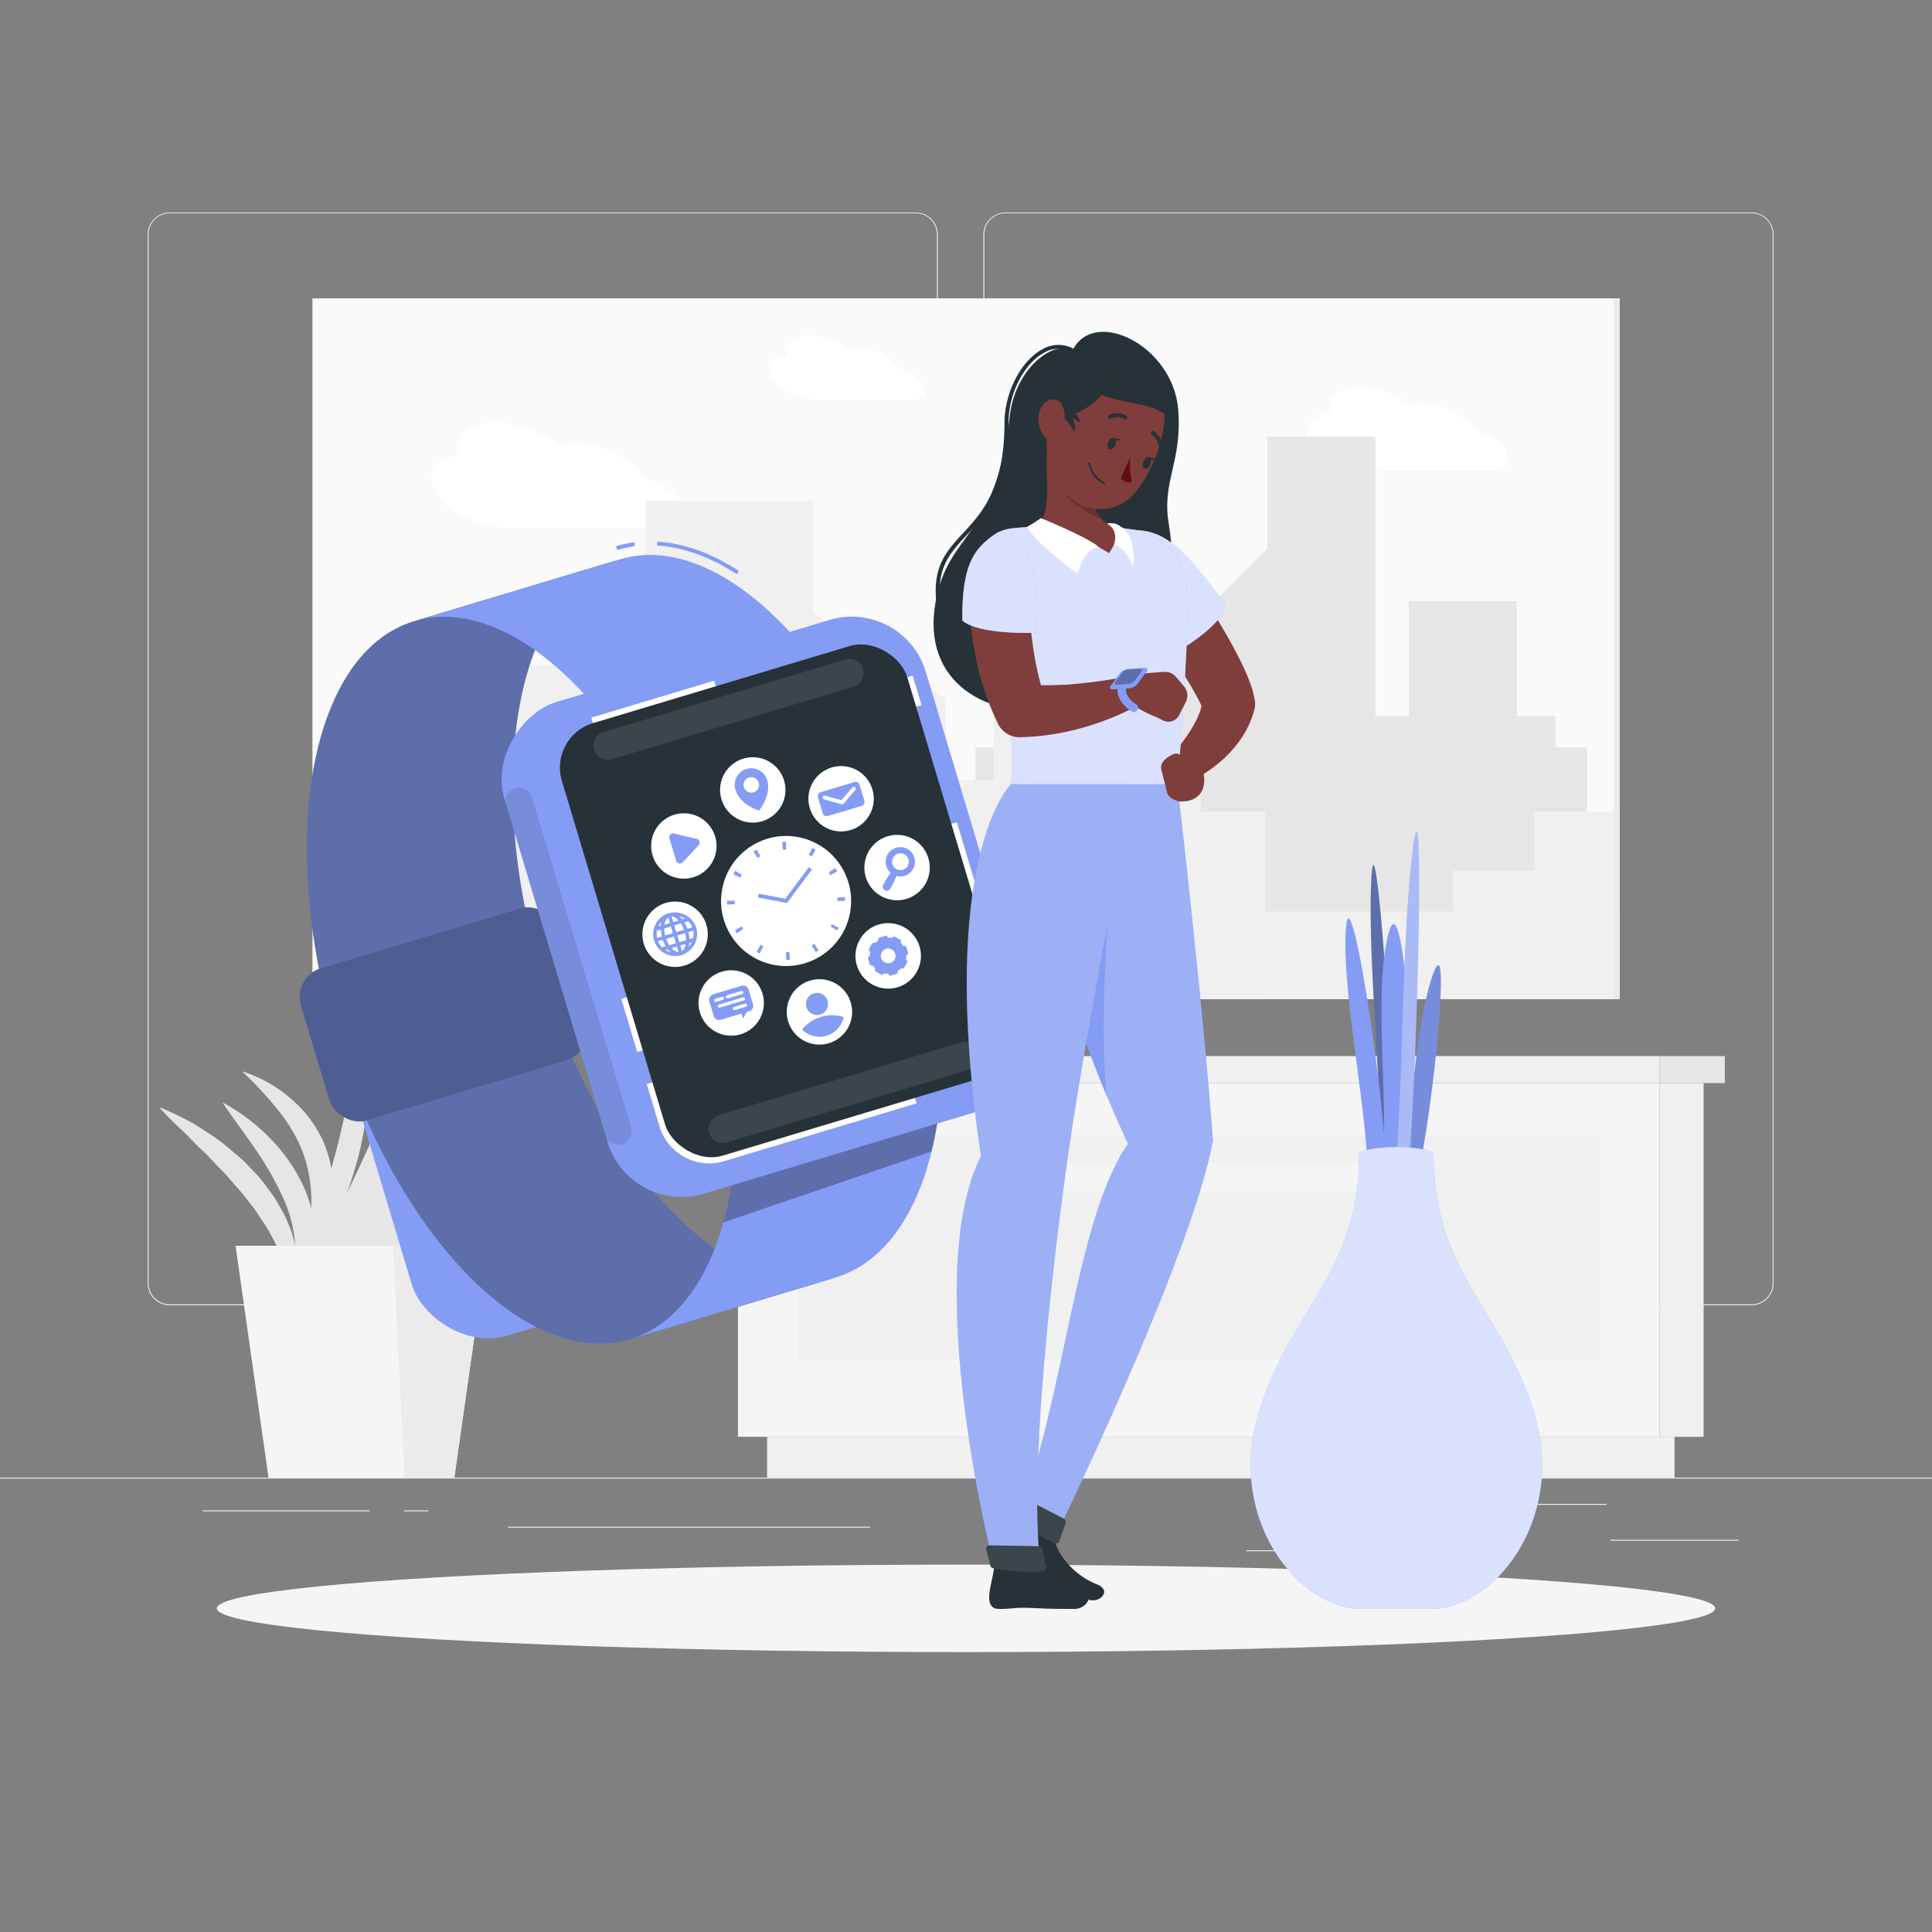 <?xml version="1.0" encoding="UTF-8"?> <svg xmlns="http://www.w3.org/2000/svg" viewBox="0 0 500 500"><rect x="0" y="0" width="500" height="500" fill="#808080" stroke="none"/> <g id="freepik--background-complete--inject-208"> <rect y="382.4" width="500" height="0.25" style="fill:#ebebeb"></rect> <rect x="416.78" y="398.49" width="33.12" height="0.25" style="fill:#ebebeb"></rect> <rect x="322.53" y="401.21" width="8.69" height="0.25" style="fill:#ebebeb"></rect> <rect x="396.59" y="389.21" width="19.19" height="0.25" style="fill:#ebebeb"></rect> <rect x="52.46" y="390.89" width="43.19" height="0.25" style="fill:#ebebeb"></rect> <rect x="104.56" y="390.89" width="6.33" height="0.25" style="fill:#ebebeb"></rect> <rect x="131.47" y="395.11" width="93.68" height="0.25" style="fill:#ebebeb"></rect> <path d="M237,337.8H43.91a5.71,5.71,0,0,1-5.7-5.71V60.66A5.71,5.71,0,0,1,43.91,55H237a5.71,5.71,0,0,1,5.71,5.71V332.09A5.71,5.71,0,0,1,237,337.8ZM43.91,55.2a5.46,5.46,0,0,0-5.45,5.46V332.09a5.46,5.46,0,0,0,5.45,5.46H237a5.47,5.47,0,0,0,5.46-5.46V60.66A5.47,5.47,0,0,0,237,55.2Z" style="fill:#ebebeb"></path> <path d="M453.31,337.8H260.21a5.72,5.72,0,0,1-5.71-5.71V60.66A5.72,5.72,0,0,1,260.21,55h193.1A5.71,5.71,0,0,1,459,60.66V332.09A5.71,5.71,0,0,1,453.31,337.8ZM260.21,55.2a5.47,5.47,0,0,0-5.46,5.46V332.09a5.47,5.47,0,0,0,5.46,5.46h193.1a5.47,5.47,0,0,0,5.46-5.46V60.66a5.47,5.47,0,0,0-5.46-5.46Z" style="fill:#ebebeb"></path> <rect x="80.85" y="77.22" width="338.29" height="181.34" transform="translate(500 335.78) rotate(180)" style="fill:#fafafa"></rect> <path d="M166.86,123.79c-3-4.94-10.76-8.94-17.43-8.94a12.18,12.18,0,0,0-4.16.66,28.56,28.56,0,0,0-16.82-6.12c-7,0-10.71,3.65-9.28,8.53-6.41.31-9.22,4.38-6.28,9.35,3.06,5.18,11.2,9.38,18.18,9.38h40.2c4.95,0,7.2-3,5-6.65C174.62,127.17,170.79,124.75,166.86,123.79Z" style="fill:#fff"></path> <path d="M232.88,95.62c-1.82-3-6.57-5.46-10.64-5.46a7.65,7.65,0,0,0-2.54.4,17.39,17.39,0,0,0-10.26-3.73c-4.28,0-6.54,2.23-5.67,5.21-3.91.19-5.63,2.67-3.83,5.71s6.84,5.72,11.1,5.72h24.54c3,0,4.39-1.82,3.06-4.06A9.51,9.51,0,0,0,232.88,95.62Z" style="fill:#fff"></path> <path d="M382.05,111.58c-2.35-3.91-8.5-7.07-13.77-7.07A9.7,9.7,0,0,0,365,105a22.54,22.54,0,0,0-13.28-4.83c-5.54,0-8.47,2.88-7.34,6.74-5.06.24-7.28,3.46-5,7.39,2.42,4.09,8.85,7.41,14.37,7.41h31.76c3.91,0,5.69-2.36,4-5.26C388.19,114.24,385.16,112.33,382.05,111.58Z" style="fill:#fff"></path> <rect x="327.99" y="113.02" width="27.97" height="128.92" transform="translate(683.95 354.97) rotate(180)" style="fill:#e6e6e6"></rect> <polygon points="305.89 241.94 331.13 241.94 331.13 138.9 305.89 164.03 305.89 241.94" style="fill:#e6e6e6"></polygon> <rect x="364.59" y="155.61" width="27.97" height="86.34" transform="translate(757.15 397.55) rotate(180)" style="fill:#e6e6e6"></rect> <rect x="283.58" y="144.84" width="14.26" height="97.1" transform="translate(581.41 386.79) rotate(180)" style="fill:#e6e6e6"></rect> <rect x="263.25" y="169.64" width="14.26" height="72.3" transform="translate(540.75 411.59) rotate(180)" style="fill:#e6e6e6"></rect> <rect x="252.47" y="193.39" width="14.26" height="48.55" transform="translate(519.2 435.34) rotate(180)" style="fill:#e6e6e6"></rect> <rect x="193.29" y="193.39" width="14.26" height="48.55" transform="translate(400.84 435.34) rotate(180)" style="fill:#e6e6e6"></rect> <rect x="206.94" y="208.72" width="14.26" height="33.23" transform="translate(428.13 450.67) rotate(180)" style="fill:#e6e6e6"></rect> <rect x="396.48" y="193.39" width="14.26" height="48.55" transform="translate(807.22 435.34) rotate(180)" style="fill:#e6e6e6"></rect> <rect x="273.48" y="185.32" width="129.07" height="56.62" transform="translate(676.04 427.27) rotate(180)" style="fill:#e6e6e6"></rect> <rect x="193.29" y="219.25" width="129.07" height="22.7" transform="translate(515.66 461.19) rotate(180)" style="fill:#e6e6e6"></rect> <rect x="167.14" y="129.63" width="43.33" height="128.92" style="fill:#f0f0f0"></rect> <polygon points="244.72 258.56 205.61 258.56 205.61 155.52 244.72 180.64 244.72 258.56" style="fill:#f0f0f0"></polygon> <rect x="110.44" y="172.22" width="43.33" height="86.34" style="fill:#f0f0f0"></rect> <rect x="257.19" y="161.46" width="22.09" height="97.1" style="fill:#f0f0f0"></rect> <rect x="288.68" y="193.76" width="22.09" height="64.8" style="fill:#f0f0f0"></rect> <rect x="305.38" y="210.01" width="22.09" height="48.55" style="fill:#f0f0f0"></rect> <rect x="397.06" y="210.01" width="22.09" height="48.55" style="fill:#f0f0f0"></rect> <rect x="375.92" y="225.33" width="22.09" height="33.23" style="fill:#f0f0f0"></rect> <rect x="82.28" y="210.01" width="22.09" height="48.55" style="fill:#f0f0f0"></rect> <rect x="94.96" y="201.93" width="199.96" height="56.62" style="fill:#f0f0f0"></rect> <rect x="219.19" y="235.86" width="199.96" height="22.7" style="fill:#f0f0f0"></rect> <rect x="417.72" y="77.22" width="1.42" height="181.34" transform="translate(836.87 335.78) rotate(180)" style="fill:#ebebeb"></rect> <rect x="429.48" y="280.29" width="11.41" height="91.55" transform="translate(870.38 652.14) rotate(180)" style="fill:#f0f0f0"></rect> <rect x="198.52" y="371.85" width="234.84" height="10.55" transform="translate(631.88 754.24) rotate(180)" style="fill:#f0f0f0"></rect> <rect x="190.98" y="280.29" width="238.5" height="91.55" style="fill:#f5f5f5"></rect> <rect x="206.41" y="293.9" width="207.64" height="58.02" style="fill:#f0f0f0"></rect> <rect x="256.29" y="301.1" width="107.88" height="7.49" rx="3.42" transform="translate(620.46 609.69) rotate(180)" style="fill:#f5f5f5"></rect> <rect x="185.75" y="273.31" width="243.73" height="6.99" transform="translate(615.23 553.6) rotate(180)" style="fill:#f0f0f0"></rect> <rect x="429.48" y="273.31" width="16.9" height="6.99" style="fill:#e6e6e6"></rect> <path d="M74.29,338.19a21.85,21.85,0,0,0-.22-8,33.43,33.43,0,0,0-2.34-7.32,32.15,32.15,0,0,0-1.7-3.43,36.72,36.72,0,0,0-2-3.3c-.75-1.06-1.39-2.17-2.16-3.21l-2.39-3.07a34.29,34.29,0,0,0-2.54-3c-.87-1-1.69-2-2.6-3s-1.86-1.88-2.77-2.86-1.79-2-2.79-2.87-1.93-1.86-2.88-2.82-1.87-2-2.89-2.88c-2-1.87-3.95-3.78-5.82-5.9,2.59,1,5.09,2.26,7.58,3.54a38,38,0,0,1,3.58,2.14c1.17.76,2.33,1.53,3.49,2.33a35.47,35.47,0,0,1,3.32,2.57c1.08.89,2.14,1.82,3.21,2.73s2,2,3,3a39.11,39.11,0,0,1,2.81,3.21l2.56,3.44c.79,1.21,1.5,2.48,2.21,3.73a27.72,27.72,0,0,1,1.84,3.94,15.62,15.62,0,0,1,.78,2l.59,2.11a26.07,26.07,0,0,1,.82,8.7A15.85,15.85,0,0,1,74.29,338.19Z" style="fill:#e6e6e6"></path> <path d="M119.69,330.05a12.51,12.51,0,0,1-2.56-3,16.28,16.28,0,0,1-1.74-3.67,17.51,17.51,0,0,1-.57-8.31,21.69,21.69,0,0,1,3-7.84,31.13,31.13,0,0,1,5.21-6.33,47.58,47.58,0,0,1,13.23-8.55,55.7,55.7,0,0,1,14.84-4.27c-4.22,3-8.49,5.64-12.56,8.4a93.73,93.73,0,0,0-11.4,8.78c-3.38,3.2-6.28,6.77-7.78,10.94A19.76,19.76,0,0,0,119.69,330.05Z" style="fill:#e6e6e6"></path> <path d="M117.61,330.05a26.91,26.91,0,0,1-5.29-15.93,31.4,31.4,0,0,1,1.06-8.67,35,35,0,0,1,3.33-8.08,41.92,41.92,0,0,1,11.36-12.74,47.83,47.83,0,0,1,14.82-7.57c-4.07,3.78-8.11,7.29-11.69,11.11a62.11,62.11,0,0,0-9.27,12.15A39.61,39.61,0,0,0,117,314.39,44.25,44.25,0,0,0,117.61,330.05Z" style="fill:#e6e6e6"></path> <path d="M76.77,332.92c1.69-6,3.49-11.74,5.22-17.51s3.39-11.51,4.92-17.27,2.75-11.55,3.84-17.41,1.62-11.77,2-18a53.62,53.62,0,0,1,2.64,18.44,89,89,0,0,1-2.73,18.46,105.65,105.65,0,0,1-6.33,17.45A78.72,78.72,0,0,1,76.77,332.92Z" style="fill:#e6e6e6"></path> <path d="M78.79,332c2.61-5.87,5.35-11.52,8.07-17.16s5.44-11.23,8-16.86,5-11.31,7.33-17.07,4.22-11.63,6.07-17.8a60.08,60.08,0,0,1-1.56,19.2,102.54,102.54,0,0,1-6.39,18.17,123.9,123.9,0,0,1-9.41,16.71A91.13,91.13,0,0,1,78.79,332Z" style="fill:#e6e6e6"></path> <path d="M70.88,339.35c3.86-5.13,7.8-10,11.71-14.92s7.81-9.73,11.6-14.64,7.44-9.9,11-15,6.71-10.4,9.89-16a60.12,60.12,0,0,1-5.82,18.37,102.3,102.3,0,0,1-10.28,16.29A124,124,0,0,1,86,327.63,91.41,91.41,0,0,1,70.88,339.35Z" style="fill:#e6e6e6"></path> <path d="M82.77,330.89,94,317.53q5.52-6.6,10.71-13.33c3.46-4.5,6.66-9.14,9.78-13.89s5.8-9.75,8.67-15a52.56,52.56,0,0,1-4.51,17.2,78.44,78.44,0,0,1-9.17,15.3,93.68,93.68,0,0,1-12.11,13A69.25,69.25,0,0,1,82.77,330.89Z" style="fill:#e6e6e6"></path> <path d="M73.28,336.3a27.13,27.13,0,0,0,3.13-13.65,34.92,34.92,0,0,0-3.3-13,79.93,79.93,0,0,0-7-12.2c-2.7-4-5.68-7.9-8.53-12.13a49.69,49.69,0,0,1,12.17,9.13,43.92,43.92,0,0,1,8.88,12.76A33.39,33.39,0,0,1,81,314.83,25.72,25.72,0,0,1,81.1,323C80.3,328.3,77.59,333.45,73.28,336.3Z" style="fill:#e6e6e6"></path> <path d="M76.88,330.1a69.09,69.09,0,0,0,3.44-14.79,37.62,37.62,0,0,0-1-14.12,31.66,31.66,0,0,0-2.55-6.54l-.39-.8-.45-.76c-.31-.51-.59-1-.91-1.55-.69-1-1.3-2-2.07-3a98.26,98.26,0,0,0-10.29-11.28,35.69,35.69,0,0,1,13.8,8.13,32.49,32.49,0,0,1,2.84,3c.44.54.85,1.1,1.26,1.67l.61.85.56.9a36,36,0,0,1,2,3.74,33.49,33.49,0,0,1,1.39,4,30.74,30.74,0,0,1-.19,16.62A31.59,31.59,0,0,1,76.88,330.1Z" style="fill:#e6e6e6"></path> <polygon points="86.38 325.5 116.77 296.32 115.55 324.93 86.38 325.5" style="fill:#e6e6e6"></polygon> <polygon points="60.96 322.4 126.11 322.4 117.58 382.4 69.49 382.4 60.96 322.4" style="fill:#f5f5f5"></polygon> <polygon points="101.66 322.4 126.11 322.4 117.58 382.4 104.73 382.4 101.66 322.4" style="fill:#ebebeb"></polygon> </g> <g id="freepik--Shadow--inject-208"> <ellipse id="freepik--path--inject-208" cx="250" cy="416.24" rx="193.89" ry="11.32" style="fill:#f5f5f5"></ellipse> </g> <g id="freepik--Device--inject-208"> <rect x="98.99" y="261.2" width="55.88" height="83.93" rx="19.86" transform="translate(-81.83 49.32) rotate(-16.72)" style="fill:#849CF4"></rect> <path d="M140.18,252.16c-15.42-51.33-6.34-99.41,20.26-107.4l-53.28,16c-26.61,8-35.68,56.07-20.26,107.4s49.47,86.45,76.07,78.46l53.29-16C189.65,338.61,155.59,303.48,140.18,252.16Z" style="fill:#849CF4"></path> <path d="M140.18,252.16c-15.42-51.33-6.34-99.41,20.26-107.4l-53.28,16c-26.61,8-35.68,56.07-20.26,107.4s49.47,86.45,76.07,78.46l53.29-16C189.65,338.61,155.59,303.48,140.18,252.16Z" style="opacity:0.3"></path> <path d="M190.69,148.6c-7-4.54-14-7-20.64-7.42l.06-1c6.84.39,13.95,2.94,21.13,7.58Z" style="fill:#849CF4"></path> <path d="M159.72,142.36l-.29-1a30,30,0,0,1,4.7-1l.13,1A28.86,28.86,0,0,0,159.72,142.36Z" style="fill:#849CF4"></path> <path d="M183.23,239.23c-15.41-51.33-49.47-86.46-76.07-78.47l53.28-16c26.6-8,60.66,27.14,76.08,78.47s6.34,99.4-20.26,107.39l-53.29,16C189.58,338.64,198.65,290.55,183.23,239.23Z" style="fill:#849CF4"></path> <rect x="80.08" y="241.95" width="69.33" height="41.17" rx="7.81" transform="translate(-70.66 44.1) rotate(-16.72)" style="fill:#849CF4"></rect> <rect x="80.08" y="241.95" width="69.33" height="41.17" rx="7.81" transform="translate(-70.66 44.1) rotate(-16.72)" style="opacity:0.4"></rect> <path d="M236.51,223.22C244.87,251.07,246,278,241.08,298L187.2,316.36c5.63-20.28,4.72-48.19-4-77.14Z" style="opacity:0.3"></path> <rect x="131.96" y="177.73" width="132.85" height="113.89" rx="20" transform="translate(366.09 -22.83) rotate(73.28)" style="fill:#849CF4"></rect> <path d="M161,296.11h0a3.5,3.5,0,0,1-4.34-2.34L131,208.33a3.5,3.5,0,0,1,2.34-4.34h0a3.5,3.5,0,0,1,4.34,2.34l25.66,85.44A3.49,3.49,0,0,1,161,296.11Z" style="opacity:0.1"></path> <rect x="162.77" y="257.79" width="3" height="14.34" transform="translate(-69.27 58.44) rotate(-16.72)" style="fill:#fff"></rect> <path d="M183.6,301.09a13.61,13.61,0,0,1-6.4-1.62,13.45,13.45,0,0,1-6.54-8l-3.28-10.92,2.88-.86,3.28,10.92a10.53,10.53,0,0,0,13.07,7l49.72-14.93.87,2.87-49.72,14.93A13.6,13.6,0,0,1,183.6,301.09Z" style="fill:#fff"></path> <rect x="249.46" y="212.56" width="3" height="33.12" transform="translate(-55.3 81.86) rotate(-16.72)" style="fill:#fff"></rect> <rect x="234.43" y="175.1" width="3" height="7.96" transform="translate(-41.54 75.42) rotate(-16.71)" style="fill:#fff"></rect> <rect x="152.74" y="180.9" width="33.19" height="3" transform="translate(-45.31 56.41) rotate(-16.72)" style="fill:#fff"></rect> <rect x="156.78" y="174.73" width="93.33" height="116.85" rx="12" transform="translate(-58.46 68.37) rotate(-16.72)" style="fill:#263238"></rect> <path d="M202.92,202a8.46,8.46,0,1,1-10.54-5.67A8.46,8.46,0,0,1,202.92,202Z" style="fill:#fff"></path> <path d="M220.18,259.46a8.46,8.46,0,1,1-10.54-5.68A8.46,8.46,0,0,1,220.18,259.46Z" style="fill:#fff"></path> <circle cx="217.66" cy="206.74" r="8.46" transform="translate(-50.26 71.34) rotate(-16.72)" style="fill:#fff"></circle> <path d="M196.68,263.59a8.46,8.46,0,1,1-3.44-11.47A8.47,8.47,0,0,1,196.68,263.59Z" style="fill:#fff"></path> <path d="M181,211.49a8.46,8.46,0,1,1-11.47,3.44A8.47,8.47,0,0,1,181,211.49Z" style="fill:#fff"></path> <path d="M233.87,239.92a8.47,8.47,0,1,1-11.46,3.44A8.45,8.45,0,0,1,233.87,239.92Z" style="fill:#fff"></path> <path d="M172.28,233.68a8.46,8.46,0,1,1-5.67,10.54A8.48,8.48,0,0,1,172.28,233.68Z" style="fill:#fff"></path> <path d="M229.74,216.42A8.46,8.46,0,1,1,224.07,227,8.47,8.47,0,0,1,229.74,216.42Z" style="fill:#fff"></path> <circle cx="203.44" cy="233.16" r="16.83" transform="translate(-88.33 130.12) rotate(-29.44)" style="fill:#fff"></circle> <path d="M203.45,217.88h-.61l-.39,0,.13,2,.87,0v-2Zm-7.64,2-.47.28h-.07l-.31.21,1.11,1.66c.24-.16.48-.31.74-.46l-1-1.73Zm-5.59,5.59-.08.13h0v0h0l-.35.66,1.8.89c.13-.26.26-.52.41-.77l-1.73-1Zm-2.06,7.64c0,.33,0,.67,0,1l2-.13q0-.44,0-.87Zm3.78,6.64-1.73,1c.15.26.3.52.47.77h0l0,0,1.67-1.11c-.16-.24-.32-.48-.46-.74Zm4.86,4.86-1,1.73.6.34h0l0,0h.24l.89-1.8c-.26-.13-.52-.26-.77-.41Zm6.64,1.79v2h0v-2Zm0,0v2h0v-2Zm.86,0c-.29,0-.57,0-.86,0v2h.22l.77,0h0l-.14-2Zm6.52-2.21c-.24.16-.49.32-.74.46l1,1.74.34-.21h.06l0,0h.06l0,0h0l.33-.21-1.11-1.67Zm4.53-5.16c-.13.26-.27.51-.41.76l1.73,1c.08-.13.15-.27.23-.41h0c0-.09.09-.17.13-.25h0v0h0l0-.06-1.79-.88Zm3.34-6.87-2,.13q0,.44,0,.87h2c0-.31,0-.61,0-.92h0v0h0Zm-2.53-7.5-1.67,1.11c.16.24.31.49.46.74l1.73-1c-.16-.29-.34-.57-.52-.85Zm-5.95-5.21-.89,1.79.77.41,1-1.73c-.29-.17-.58-.32-.88-.47Zm-6.76-1.58v0Zm0,0v0Z" style="fill:#849CF4"></path> <path d="M193.2,199a4.3,4.3,0,0,0-2.88,5.35c1.19,4,6.11,5.44,6.11,5.44s3.3-3.95,2.11-7.91A4.29,4.29,0,0,0,193.2,199Zm1.81,6.05a2,2,0,1,1,1.34-2.5A2,2,0,0,1,195,205.08Z" style="fill:#849CF4"></path> <path d="M180.36,217.12l-6-1.43a1,1,0,0,0-1.13,1.2l1.78,5.94a1,1,0,0,0,1.61.38l4.25-4.51A1,1,0,0,0,180.36,217.12Z" style="fill:#849CF4"></path> <rect x="214.45" y="201.15" width="6.44" height="11.25" rx="1.02" transform="translate(353.1 -61.17) rotate(73.28)" style="fill:#849CF4"></rect> <path d="M217.93,208.13a.34.34,0,0,1-.14,0l-4.52-1.26a.51.51,0,0,1-.35-.62.5.5,0,0,1,.62-.34l4.22,1.17,2.87-3.3a.48.48,0,0,1,.7,0,.49.49,0,0,1,0,.7L218.31,208A.52.52,0,0,1,217.93,208.13Z" style="fill:#fff"></path> <path d="M234.79,219.67a3.89,3.89,0,0,0-5.14,1.54,3.79,3.79,0,0,0,.82,4.63l-.24.37c-.23.35-.45.7-.66,1.06s-.42.71-.61,1.07l-.3.53a1.35,1.35,0,0,0-.16.45,1.29,1.29,0,0,0,0,.28,1.44,1.44,0,0,0,.07.32,1,1,0,0,0,1.11.59l.08,0,.23-.09.22-.16a1.17,1.17,0,0,0,.28-.38l.29-.54.56-1.11c.18-.37.35-.75.52-1.13.05-.13.11-.27.17-.4a3.79,3.79,0,0,0,2.77-7ZM232,224.93a2.18,2.18,0,0,1,.41-4,2.16,2.16,0,0,1,1.66.17,2.18,2.18,0,0,1-.41,4h0A2.13,2.13,0,0,1,232,224.93Z" style="fill:#849CF4"></path> <path d="M180.18,240.16l0,0a4.35,4.35,0,0,0-.32-.82,5.7,5.7,0,0,0-6.64-3l-.11,0h0l-.13,0a6.15,6.15,0,0,0-.71.28,5.72,5.72,0,0,0-3,6.74v0l0,0a6.45,6.45,0,0,0,.32.83,5.71,5.71,0,0,0,6.75,3h0a4.87,4.87,0,0,0,.84-.33,5.7,5.7,0,0,0,3-6.73Zm-.79,2.59-.95.29a8.82,8.82,0,0,0-.27-1.79l1.23-.37A4.71,4.71,0,0,1,179.39,242.75Zm-9.35-1.9,1-.28a8.89,8.89,0,0,0,.26,1.79l-1.23.37A5,5,0,0,1,170,240.85Zm6.86-.54.12.32-2,.6-.52-1.72,1.7-.51A7.05,7.05,0,0,1,176.9,240.31Zm-2.65-1.68-.44-1.45a1.25,1.25,0,0,1,.42.08,3.4,3.4,0,0,1,1.38,1Zm-1.32-1.18.43,1.44-1.37.41A2.77,2.77,0,0,1,172.93,237.45Zm.7,2.33.51,1.71-2,.6a8.3,8.3,0,0,1-.23-1.8Zm-3.21,4.11-.12-.28,1.23-.37c0,.14.09.27.14.4a8.44,8.44,0,0,0,.62,1.24l-1,.29A4.78,4.78,0,0,1,170.42,243.89Zm2.11-.6-.12-.31,2-.6.51,1.71-1.7.52A8.21,8.21,0,0,1,172.53,243.29Zm2.66,1.69.43,1.44a1.28,1.28,0,0,1-.42-.07,3.4,3.4,0,0,1-1.38-1Zm1.32,1.18-.44-1.45,1.37-.41A2.83,2.83,0,0,1,176.51,246.16Zm-.7-2.33-.52-1.72,2-.6a7.74,7.74,0,0,1,.23,1.81Zm2.1-3.47-.15-.39a8.56,8.56,0,0,0-.62-1.25l1-.29a4.66,4.66,0,0,1,.91,1.28c.05.1.08.19.12.28Zm-.7-2.63-.63.2a5.84,5.84,0,0,0-.72-.76l.42.12A5,5,0,0,1,177.21,237.73Zm-6,.84a6.37,6.37,0,0,0-.18,1l-.63.19A4.93,4.93,0,0,1,171.2,238.57Zm1,7.3.64-.19a5.21,5.21,0,0,0,.72.76A4.79,4.79,0,0,1,172.22,245.87Zm6-.84a5.43,5.43,0,0,0,.18-1l.63-.19A4.66,4.66,0,0,1,178.23,245Z" style="fill:#849CF4"></path> <path d="M191.88,255.13l-7.32,2.2a1.47,1.47,0,0,0-1,1.82l1.14,3.78a1.47,1.47,0,0,0,1.82,1l5.37-1.62.36,1.34,1-1.73.63-.19a1.47,1.47,0,0,0,1-1.82l-1.14-3.78A1.47,1.47,0,0,0,191.88,255.13Zm-7,3.86a.41.41,0,0,1,.27-.51l1.69-.51a.4.4,0,0,1,.5.28.39.39,0,0,1-.27.5l-1.68.51A.41.41,0,0,1,184.88,259Zm8.17,1.53-2.91.88a.41.41,0,0,1-.24-.78l2.92-.87a.39.39,0,0,1,.5.27A.41.41,0,0,1,193.05,260.52Zm-.49-1.63-6.29,1.88a.39.39,0,0,1-.5-.27.4.4,0,0,1,.27-.5l6.28-1.89a.41.41,0,0,1,.24.78Zm-.49-1.64-3.72,1.12a.42.42,0,0,1-.51-.27.41.41,0,0,1,.27-.51l3.72-1.12a.41.41,0,0,1,.51.28A.41.41,0,0,1,192.07,257.25Z" style="fill:#849CF4"></path> <path d="M233.77,244.78a4.54,4.54,0,0,0-.59-.71h0v-.75l-1.77-1-.63.42h0a4.7,4.7,0,0,0-.92-.09h0l-.53-.54-1.92.58-.15.74a4.49,4.49,0,0,0-.71.58h-.75l-1,1.77.42.62h0a4.7,4.7,0,0,0-.09.92l-.54.53.58,1.93.74.14h0a5.08,5.08,0,0,0,.58.72h0v.75l1.77.95.62-.42a4.05,4.05,0,0,0,.92.1l.53.53,1.93-.58.14-.73h0a5.14,5.14,0,0,0,.72-.59h.75l1-1.77-.42-.63h0a4.71,4.71,0,0,0,.1-.92h0l.53-.53-.58-1.92Zm-3.36,4.41a1.9,1.9,0,1,1,1.27-2.36A1.89,1.89,0,0,1,230.41,249.19Z" style="fill:#849CF4"></path> <path d="M218.35,263.19a6.41,6.41,0,0,1-10.8,3.25,10.17,10.17,0,0,1,10.8-3.25Z" style="fill:#849CF4"></path> <path d="M214.18,259a2.86,2.86,0,1,1-3.56-1.92A2.85,2.85,0,0,1,214.18,259Z" style="fill:#849CF4"></path> <polygon points="203.66 233.71 196.16 232.26 196.34 231.27 203.23 232.61 209.34 224.42 210.15 225.01 203.66 233.71" style="fill:#849CF4"></polygon> <path d="M220.92,177.69,158.3,196.5a3.68,3.68,0,0,1-4.57-2.46h0a3.67,3.67,0,0,1,2.46-4.56l62.63-18.81a3.67,3.67,0,0,1,4.56,2.46h0A3.67,3.67,0,0,1,220.92,177.69Z" style="fill:#fff;opacity:0.1"></path> <path d="M250.7,276.84l-62.63,18.8a3.67,3.67,0,0,1-4.56-2.45h0a3.68,3.68,0,0,1,2.45-4.57l62.63-18.81a3.68,3.68,0,0,1,4.57,2.46h0A3.68,3.68,0,0,1,250.7,276.84Z" style="fill:#fff;opacity:0.1"></path> </g> <g id="freepik--Character--inject-208"> <path d="M277.66,90.52c-5.75-2.46-15,5.45-16.33,17.09-3.76,32.48-15.89,29.61-19.22,48.28-7.48,41.89,70.22,38.07,60.36-20.34-1.86-11,3.53-15.94,2.45-29.55C303.6,89.47,283.33,79.5,277.66,90.52Z" style="fill:#263238"></path> <path d="M242.66,158.2c-1.94-11,2-15.27,6.57-20.21,5-5.43,10.71-11.58,10.73-28.51,0-7.79,4.15-15.94,9.64-19a8.24,8.24,0,0,1,8.8.11l-.53.85a7.28,7.28,0,0,0-7.79-.08C264.89,94.25,261,102,261,109.48c0,17.33-6.11,23.9-11,29.19-4.56,4.94-8.17,8.85-6.31,19.35Z" style="fill:#263238"></path> <path d="M304.51,144.56c2,2.69,3.85,5.35,5.68,8.09s3.6,5.51,5.3,8.36,3.37,5.75,4.93,8.81c.78,1.55,1.56,3.11,2.28,4.82.36.86.71,1.74,1.05,2.73a23.38,23.38,0,0,1,.93,3.52l.06.34a5.38,5.38,0,0,1-.06,2.23,24,24,0,0,1-3.08,7.07,29.14,29.14,0,0,1-4.47,5.41A35.43,35.43,0,0,1,312,200c-.9.58-1.84,1.12-2.78,1.62-.48.25-1,.49-1.45.71s-1,.42-1.58.68a3.79,3.79,0,0,1-4.35-6l.4-.46,1.66-1.92c.58-.65,1.12-1.34,1.66-2a38.83,38.83,0,0,0,2.85-4.1,23.19,23.19,0,0,0,2-4,13.68,13.68,0,0,0,.84-3.68v2.58c-.08-.15-.22-.57-.47-1.11s-.53-1.1-.85-1.71c-.66-1.2-1.37-2.49-2.15-3.78-1.56-2.57-3.25-5.18-5-7.79s-3.49-5.22-5.28-7.82l-5.32-7.81,0,0a7.61,7.61,0,0,1,12.39-8.84Z" style="fill:#7f3e3b"></path> <path d="M281.74,414c-7.49-2.31-11.57-5.64-15.35-7.95-3.22-2-4.07-1.55-7.39-3.44-2.21-1.25-1.44-4.09.18-5.64a31.59,31.59,0,0,0,4.33-4.23l9.4,5.33c.4,4.17,5.33,9.77,10.94,11.94C287.85,411.58,284.73,414.94,281.74,414Z" style="fill:#263238"></path> <path d="M304.69,202.89s6.45,54.89,9.24,92.4c-6,31.27-41,102.8-41,102.8-.88,1.48-8.46-3.61-9.4-5.33,12.32-32.41,14.8-77.11,28.37-96.74-26.39-56.84-24.69-93.13-24.69-93.13Z" style="fill:#849CF4"></path> <path d="M304.69,202.89s6.45,54.89,9.24,92.4c-6,31.27-41,102.8-41,102.8-.88,1.48-8.46-3.61-9.4-5.33,12.32-32.41,14.8-77.11,28.37-96.74-26.39-56.84-24.69-93.13-24.69-93.13Z" style="fill:#fff;opacity:0.2"></path> <path d="M287.83,224.07l-15.35,17.57a283.1,283.1,0,0,0,14,42.08C284.54,268,286.5,236.34,287.83,224.07Z" style="fill:#849CF4"></path> <path d="M275.77,394.27c-.41,1.11-1.14,3.09-1.62,4.58a.85.85,0,0,1-1.13.54c-3.53-1.4-8.65-4.85-10.32-6a1,1,0,0,1-.41-1.05l.88-4.31a.84.84,0,0,1,1.23-.62L275.28,393A1,1,0,0,1,275.77,394.27Z" style="fill:#263238"></path> <path d="M275.77,394.27c-.41,1.11-1.14,3.09-1.62,4.58a.85.85,0,0,1-1.13.54c-3.53-1.4-8.65-4.85-10.32-6a1,1,0,0,1-.41-1.05l.88-4.31a.84.84,0,0,1,1.23-.62L275.28,393A1,1,0,0,1,275.77,394.27Z" style="fill:#fff;opacity:0.1"></path> <path d="M278.14,416.39c-8,0-7.41-.12-11.9-.27-3.85-.14-4.72.34-7.81.27-2.58-.05-2.71-2.51-2.18-5.35.26-1.42.72-3.16,1.05-5.46h12.1a13.57,13.57,0,0,0,10,6.09C283.72,412.25,281.32,416.39,278.14,416.39Z" style="fill:#263238"></path> <path d="M293.44,202.89S281.1,266.5,276.6,297.73c-4.73,32.81-10.52,86-7.2,107.85-1.76,1.08-8.32,1.15-12.1,0,0,0-19.34-74.82-3.44-106.4-11.54-77.7,7.81-96.29,7.81-96.29Z" style="fill:#849CF4"></path> <path d="M293.44,202.89S281.1,266.5,276.6,297.73c-4.73,32.81-10.52,86-7.2,107.85-1.76,1.08-8.32,1.15-12.1,0,0,0-19.34-74.82-3.44-106.4-11.54-77.7,7.81-96.29,7.81-96.29Z" style="fill:#fff;opacity:0.2"></path> <path d="M269.89,401a32.93,32.93,0,0,0,.84,4.47.84.84,0,0,1-.68,1.1c-4.36.71-10.87-.31-12.94-.68a1,1,0,0,1-.82-.77L255.24,401a.83.83,0,0,1,.84-1.07l12.82.24A1,1,0,0,1,269.89,401Z" style="fill:#263238"></path> <path d="M269.89,401a32.93,32.93,0,0,0,.84,4.47.84.84,0,0,1-.68,1.1c-4.36.71-10.87-.31-12.94-.68a1,1,0,0,1-.82-.77L255.24,401a.83.83,0,0,1,.84-1.07l12.82.24A1,1,0,0,1,269.89,401Z" style="fill:#fff;opacity:0.1"></path> <path d="M306.41,194a1.72,1.72,0,0,0-1.79,2.26l.95,11.18C315.89,207.41,310.93,193.72,306.41,194Z" style="fill:#7f3e3b"></path> <path d="M294.54,137.22c8.06.43,13.13,6.54,22.75,19.46-1.11,5.44-12.66,12-12.66,12S282.92,149.12,294.54,137.22Z" style="fill:#849CF4"></path> <path d="M294.54,137.22c8.06.43,13.13,6.54,22.75,19.46-1.11,5.44-12.66,12-12.66,12S282.92,149.12,294.54,137.22Z" style="fill:#fff;opacity:0.7"></path> <path d="M307.12,152.24a192.84,192.84,0,0,1-.28,19.68c-.33,8.54-.92,17-2.15,31h-43c.86-12.12-.55-25.93-8.28-53.2a10,10,0,0,1,8.59-13c1.7-.18,3.51-.32,5.36-.41a136.89,136.89,0,0,1,19.54,0c2.12.19,4.32.46,6.43.75A16.19,16.19,0,0,1,307.12,152.24Z" style="fill:#849CF4"></path> <path d="M307.12,152.24a192.84,192.84,0,0,1-.28,19.68c-.33,8.54-.92,17-2.15,31h-43c.86-12.12-.55-25.93-8.28-53.2a10,10,0,0,1,8.59-13c1.7-.18,3.51-.32,5.36-.41a136.89,136.89,0,0,1,19.54,0c2.12.19,4.32.46,6.43.75A16.19,16.19,0,0,1,307.12,152.24Z" style="fill:#fff;opacity:0.7"></path> <path d="M302,205l-1.43-5.79c-.44-1.77,1.11-3.12,3-4a1.89,1.89,0,0,1,2.68,1.49l1,8.62a1.88,1.88,0,0,1-2.42,2C303.41,206.89,302.26,206.19,302,205Z" style="fill:#7f3e3b"></path> <path d="M271,116.31c-.65,6.56,1.5,15.74-2.58,19.93,0,0,5.95-.89,18.59,6.92,3.66-5.25.94-6.92.94-6.92-4.12-1.46-5.11-5.63-4.75-9.36Z" style="fill:#7f3e3b"></path> <path d="M284.35,141.59c-4.16.59-5.46,6.88-5.46,6.88s-10-7.07-13.17-12.06a42.16,42.16,0,0,0,3.65-2.32S281.92,139.19,284.35,141.59Z" style="fill:#fff"></path> <path d="M288.31,140.92s3.6,1,4.9,6c1-9.17-3.33-10.73-3.33-10.73s-1-1.1-3.43-.71C289.75,137.25,288.31,140.92,288.31,140.92Z" style="fill:#fff"></path> <path d="M283.2,126.88l-11.05-9.57a29.74,29.74,0,0,0,.49,5c.91,5,6.85,10.11,12.36,11.92C283.35,132.27,283,129.47,283.2,126.88Z" style="opacity:0.2"></path> <path d="M275.15,100.62c-3.78,9.61-5.58,13.58-3.26,20.79,3.49,10.83,15.68,13.91,22.15,5.75,5.82-7.34,11-21.82,3.95-30.22S278.92,91,275.15,100.62Z" style="fill:#7f3e3b"></path> <path d="M279,91c11.71,1.6,12.74,16.34-15.47,19.93C265.85,94.32,279,91,279,91Z" style="fill:#263238"></path> <path d="M273.82,107.07a12.65,12.65,0,0,1,4.2,4.7,4.64,4.64,0,0,0-3.91-5.77C274,106.54,273.82,107.07,273.82,107.07Z" style="fill:#263238"></path> <path d="M273.82,107.07a12.52,12.52,0,0,1,5.82,2.41,4.64,4.64,0,0,0-6-3.5C273.7,106.53,273.82,107.07,273.82,107.07Z" style="fill:#263238"></path> <path d="M277.6,92.21c1.07,16.56,24.66,7.74,26.34,19.35C306.73,91.36,285.49,84.1,277.6,92.21Z" style="fill:#263238"></path> <path d="M286.82,114.36c-.35.79-.24,1.64.24,1.9s1.17-.18,1.52-1,.25-1.64-.24-1.9S287.17,113.56,286.82,114.36Z" style="fill:#263238"></path> <path d="M295.93,119.35c-.36.79-.25,1.64.24,1.9s1.17-.18,1.52-1,.24-1.64-.25-1.9S296.28,118.55,295.93,119.35Z" style="fill:#263238"></path> <path d="M297.21,118.31l2,.4S297.67,119.71,297.21,118.31Z" style="fill:#263238"></path> <path d="M292.5,118.28a25.22,25.22,0,0,0,.42,6.47c-1.42.46-2.9-.88-2.9-.88Z" style="fill:#630f0f"></path> <path d="M284.44,124.54a9,9,0,0,0,1.19.77.23.23,0,0,0,.33-.12.27.27,0,0,0-.12-.34,7.18,7.18,0,0,1-3.72-5,.26.26,0,0,0-.28-.23.25.25,0,0,0-.2.29A7.51,7.51,0,0,0,284.44,124.54Z" style="fill:#263238"></path> <path d="M268.76,108a7.08,7.08,0,0,0,1.92,5.41c1.76,1.7,4-.17,4.6-2.91.57-2.47.35-6.33-2-7S268.88,105.35,268.76,108Z" style="fill:#7f3e3b"></path> <path d="M287.1,108.36a.48.48,0,0,0,.39,0,3.69,3.69,0,0,1,3.52.09.46.46,0,0,0,.66-.16.55.55,0,0,0-.17-.72,4.66,4.66,0,0,0-4.45-.15.51.51,0,0,0-.22.68A.55.55,0,0,0,287.1,108.36Z" style="fill:#263238"></path> <path d="M300.15,116.12a.46.46,0,0,0,.34.12.5.5,0,0,0,.43-.57,5.32,5.32,0,0,0-2.34-4.07.46.46,0,0,0-.65.21.54.54,0,0,0,.21.7,4.24,4.24,0,0,1,1.82,3.25A.55.55,0,0,0,300.15,116.12Z" style="fill:#263238"></path> <path d="M288.1,113.32l2,.4S288.56,114.72,288.1,113.32Z" style="fill:#263238"></path> <path d="M306.44,177.67l-2.06-2.46a3.73,3.73,0,0,0-3.15-1.33l-5.62.43a7,7,0,0,0-5.44,3.35l-.72,1.2c3.13,4.32,9.7,6.68,9.7,6.68l1.79.88a3.12,3.12,0,0,0,4.22-1.33l1.79-3.54A3.6,3.6,0,0,0,306.44,177.67Z" style="fill:#7f3e3b"></path> <path d="M266.16,153.37l.06,1.62.08,1.77c.08,1.19.15,2.4.25,3.6.19,2.4.49,4.8.82,7.17s.79,4.72,1.32,7,1.19,4.53,1.91,6.73l-6.11-4.19c2.25.15,4.54.33,6.88.26,1.17,0,2.35-.07,3.53-.09s2.37-.15,3.57-.27c2.38-.2,4.79-.49,7.2-.85,1.21-.19,2.42-.38,3.62-.6l3.53-.66.31-.06a3.8,3.8,0,0,1,2.64,7c-1.3.77-2.44,1.39-3.68,2s-2.46,1.16-3.72,1.69a72.9,72.9,0,0,1-7.73,2.72,65.91,65.91,0,0,1-8.12,1.81,61.86,61.86,0,0,1-8.46.77,6.23,6.23,0,0,1-5.85-3.61l-.26-.58a66.3,66.3,0,0,1-3.24-8.14c-.46-1.37-.83-2.76-1.23-4.15s-.68-2.78-.95-4.18a80.69,80.69,0,0,1-1.27-8.44c-.12-1.41-.24-2.83-.29-4.26,0-.71-.05-1.43-.05-2.16s0-1.4,0-2.33a7.61,7.61,0,0,1,15.2,0Z" style="fill:#7f3e3b"></path> <path d="M292.09,178.15l-3.89.25c-.82.06-1.18-.33-.79-.85l2.54-3.46a3.32,3.32,0,0,1,2.19-1l3.89-.25c.82-.05,1.17.33.79.85l-2.55,3.46A3.27,3.27,0,0,1,292.09,178.15Z" style="fill:#849CF4"></path> <path d="M293.44,184.25a1.11,1.11,0,0,1-.5-.12c-2.14-1.12-4.59-4.22-3.42-6.89a1.09,1.09,0,1,1,2,.88c-.53,1.2.92,3.28,2.43,4.08a1.09,1.09,0,0,1-.51,2.05Z" style="fill:#849CF4"></path> <path d="M292,177l-2.83.18c-.6,0-.86-.24-.58-.62l1.86-2.52a2.4,2.4,0,0,1,1.59-.76l2.83-.18c.6,0,.85.24.57.62l-1.85,2.52A2.4,2.4,0,0,1,292,177Z" style="opacity:0.3"></path> <path d="M258.55,137.6c-6,3.73-9.71,7.77-9.5,23,4.44,3.82,19,3.15,19,3.15S271.18,138.82,258.55,137.6Z" style="fill:#849CF4"></path> <path d="M258.55,137.6c-6,3.73-9.71,7.77-9.5,23,4.44,3.82,19,3.15,19,3.15S271.18,138.82,258.55,137.6Z" style="fill:#fff;opacity:0.7"></path> </g> <g id="freepik--Plant--inject-208"> <path d="M357.53,300.32c-.27-21.2-3.65-54.61-2.61-73.21s5.84,48.19,6,75.6C359.55,304,357.53,300.32,357.53,300.32Z" style="fill:#849CF4"></path> <path d="M357.53,300.32c-.27-21.2-3.65-54.61-2.61-73.21s5.84,48.19,6,75.6C359.55,304,357.53,300.32,357.53,300.32Z" style="opacity:0.3"></path> <path d="M353.78,299.69c-.88-17.21-6.52-44.27-5.46-59.37s9.51,39,10.39,61.25C356.77,302.62,353.78,299.69,353.78,299.69Z" style="fill:#849CF4"></path> <path d="M362.51,301.82c3.13-14.31,4-38.08,8.51-50.11s.08,34.7-4.23,53.12C364.69,305.11,362.51,301.82,362.51,301.82Z" style="fill:#849CF4"></path> <path d="M362.51,301.82c3.13-14.31,4-38.08,8.51-50.11s.08,34.7-4.23,53.12C364.69,305.11,362.51,301.82,362.51,301.82Z" style="opacity:0.1"></path> <path d="M357.88,301c1.42-17.12-2.44-44.47,1.43-59.32s7.55,39.56,5.34,61.67C361.71,304.23,357.88,301,357.88,301Z" style="fill:#849CF4"></path> <path d="M361.38,299.92c1.76-23.47,1.59-60.73,4.4-81.2s1.21,53.82-1.24,84.15C363.05,304.15,361.38,299.92,361.38,299.92Z" style="fill:#849CF4"></path> <path d="M361.38,299.92c1.76-23.47,1.59-60.73,4.4-81.2s1.21,53.82-1.24,84.15C363.05,304.15,361.38,299.92,361.38,299.92Z" style="fill:#fff;opacity:0.3"></path> <path d="M397.38,366.81c-7.72-27.48-26.39-36.5-26.39-68.38-1.26-1.47-9.61-1.6-9.61-1.6s-8.35.13-9.6,1.6c0,31.88-18.68,40.9-26.39,68.38-7.48,26.66,10.63,49.59,27.08,49.59H370.3C386.75,416.4,404.86,393.47,397.38,366.81Z" style="fill:#849CF4"></path> <path d="M397.38,366.81c-7.72-27.48-26.39-36.5-26.39-68.38-1.26-1.47-9.61-1.6-9.61-1.6s-8.35.13-9.6,1.6c0,31.88-18.68,40.9-26.39,68.38-7.48,26.66,10.63,49.59,27.08,49.59H370.3C386.75,416.4,404.86,393.47,397.38,366.81Z" style="fill:#fff;opacity:0.7"></path> </g> </svg> 